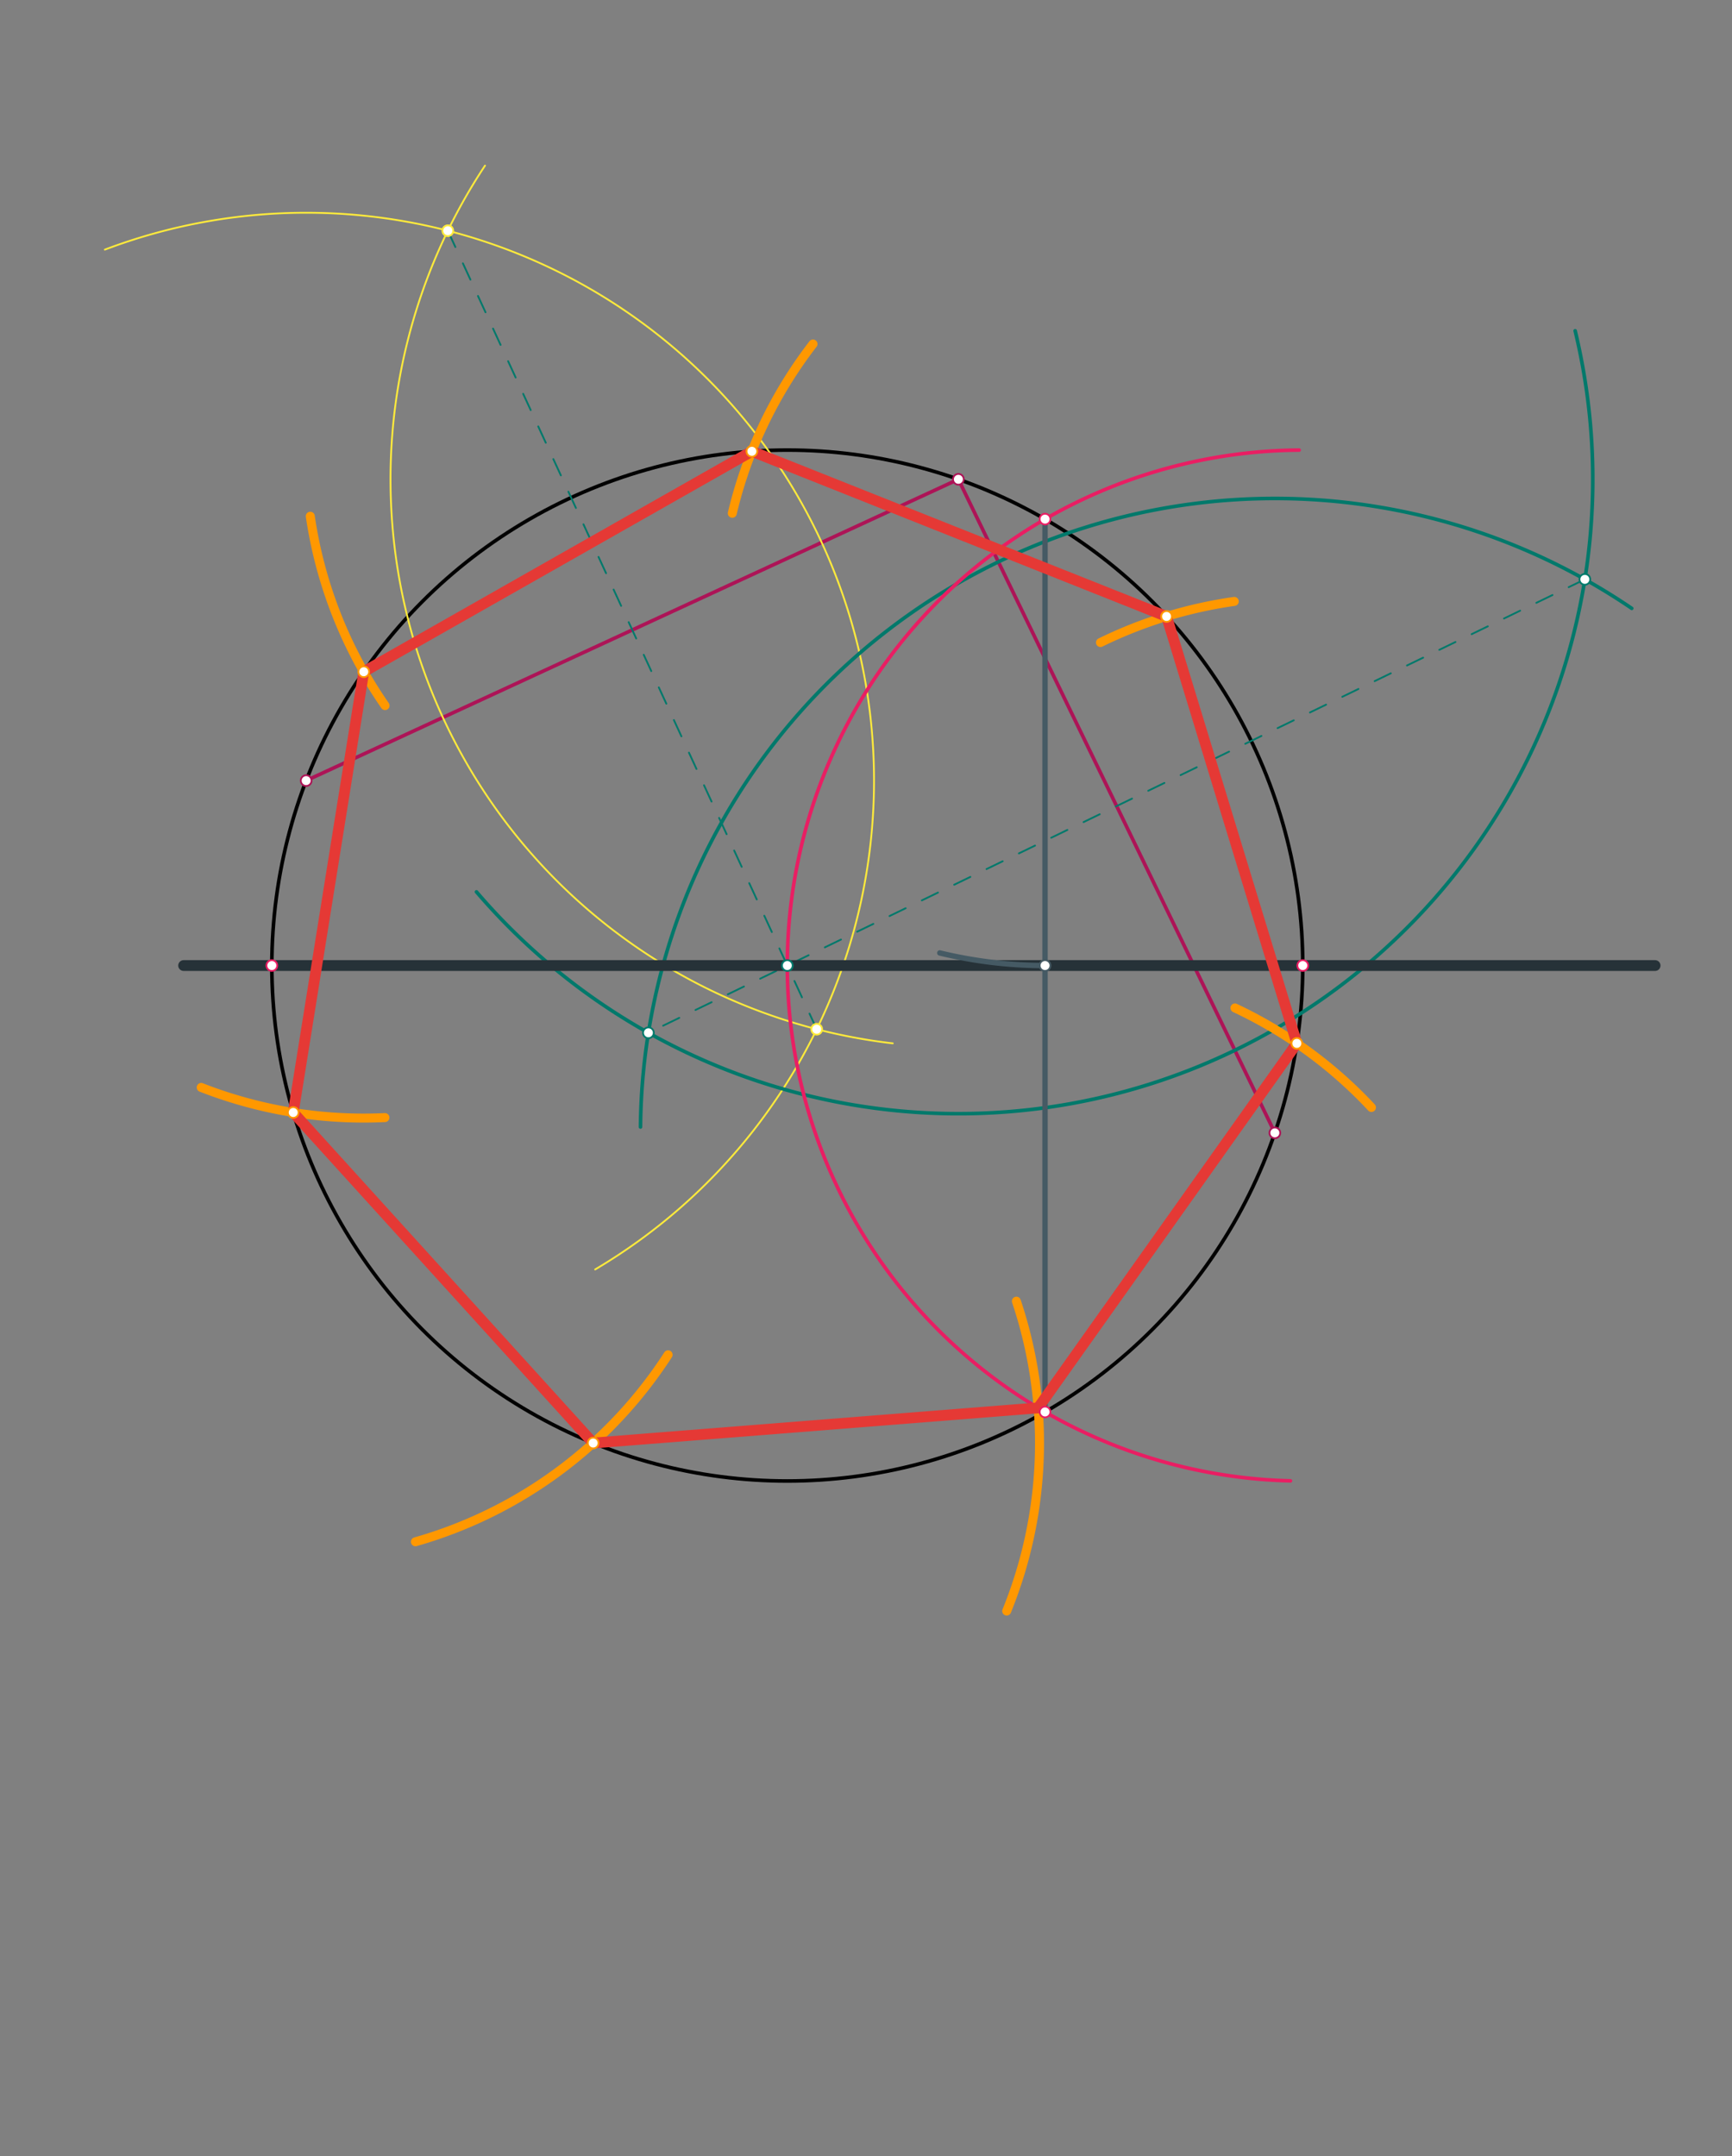 <svg xmlns="http://www.w3.org/2000/svg" class="svg--816" height="100%" preserveAspectRatio="xMidYMid meet" viewBox="0 0 964 1200" width="100%"><rect x="0" y="0" width="964" height="1200" fill="#808080" stroke="none"/><defs><marker id="marker-arrow" markerHeight="16" markerUnits="userSpaceOnUse" markerWidth="24" orient="auto-start-reverse" refX="24" refY="4" viewBox="0 0 24 8"><path d="M 0 0 L 24 4 L 0 8 z" stroke="inherit"></path></marker></defs><g class="aux-layer--949"></g><g class="main-layer--75a"><g class="element--733"><g class="center--a87"><line x1="434.2" y1="537.4" x2="442.2" y2="537.4" stroke="#000000" stroke-width="1" stroke-linecap="round"></line><line x1="438.2" y1="533.4" x2="438.2" y2="541.4" stroke="#000000" stroke-width="1" stroke-linecap="round"></line><circle class="hit--87b" cx="438.2" cy="537.4" r="4" stroke="none" fill="transparent"></circle></g><circle cx="438.2" cy="537.4" fill="none" r="286.895" stroke="#000000" stroke-dasharray="none" stroke-width="2"></circle></g><g class="element--733"><line stroke="#AD1457" stroke-dasharray="none" stroke-linecap="round" stroke-width="2" x1="170.402" x2="533.422" y1="434.477" y2="266.768"></line></g><g class="element--733"><line stroke="#AD1457" stroke-dasharray="none" stroke-linecap="round" stroke-width="2" x1="533.422" x2="709.561" y1="266.768" y2="630.524"></line></g><g class="element--733"><path d="M 58.378 138.934 A 316.062 316.062 0 0 1 331.246 706.552" fill="none" stroke="#FFEB3B" stroke-dasharray="none" stroke-linecap="round" stroke-width="1"></path></g><g class="element--733"><path d="M 269.951 92.186 A 316.063 316.063 0 0 0 496.893 580.713" fill="none" stroke="#FFEB3B" stroke-dasharray="none" stroke-linecap="round" stroke-width="1"></path></g><g class="element--733"><line stroke="#00796B" stroke-dasharray="10" stroke-linecap="round" stroke-width="1" x1="249.252" x2="454.57" y1="128.409" y2="572.837"></line></g><g class="element--733"><path d="M 265.2 496.4 A 353.092 353.092 0 0 0 876.703 184.109" fill="none" stroke="#00796B" stroke-dasharray="none" stroke-linecap="round" stroke-width="2"></path></g><g class="element--733"><path d="M 356.484 627.254 A 353.092 353.092 0 0 1 908.197 338.603" fill="none" stroke="#00796B" stroke-dasharray="none" stroke-linecap="round" stroke-width="2"></path></g><g class="element--733"><line stroke="#00796B" stroke-dasharray="10" stroke-linecap="round" stroke-width="1" x1="882.096" x2="360.888" y1="322.456" y2="574.836"></line></g><g class="element--733"><line stroke="#263238" stroke-dasharray="none" stroke-linecap="round" stroke-width="6" x1="102.2" x2="921.2" y1="537.401" y2="537.401"></line></g><g class="element--733"><path d="M 723.074 250.512 A 286.896 286.896 0 0 0 718.25 824.215" fill="none" stroke="#E91E63" stroke-dasharray="none" stroke-linecap="round" stroke-width="2"></path></g><g class="element--733"><line stroke="#455A64" stroke-dasharray="none" stroke-linecap="round" stroke-width="3" x1="581.648" x2="581.647" y1="288.932" y2="785.868"></line></g><g class="element--733"><path d="M 581.647 537.401 A 248.431 248.431 0 0 1 523.076 530.397" fill="none" stroke="#455A64" stroke-dasharray="none" stroke-linecap="round" stroke-width="3"></path></g><g class="element--733"><path d="M 763.321 616.383 A 248.431 248.431 0 0 0 687.356 561.012" fill="none" stroke="#FF9800" stroke-dasharray="none" stroke-linecap="round" stroke-width="5"></path></g><g class="element--733"><path d="M 686.973 334.737 A 248.431 248.431 0 0 0 612.508 357.618" fill="none" stroke="#FF9800" stroke-dasharray="none" stroke-linecap="round" stroke-width="5"></path></g><g class="element--733"><path d="M 452.501 191.467 A 248.431 248.431 0 0 0 407.583 285.679" fill="none" stroke="#FF9800" stroke-dasharray="none" stroke-linecap="round" stroke-width="5"></path></g><g class="element--733"><path d="M 172.699 287.327 A 248.431 248.431 0 0 0 214.31 392.71" fill="none" stroke="#FF9800" stroke-dasharray="none" stroke-linecap="round" stroke-width="5"></path></g><g class="element--733"><path d="M 111.996 605.249 A 248.431 248.431 0 0 0 214.23 622.03" fill="none" stroke="#FF9800" stroke-dasharray="none" stroke-linecap="round" stroke-width="5"></path></g><g class="element--733"><path d="M 231.224 858.127 A 248.431 248.431 0 0 0 371.853 754.042" fill="none" stroke="#FF9800" stroke-dasharray="none" stroke-linecap="round" stroke-width="5"></path></g><g class="element--733"><path d="M 565.699 724.216 A 248.431 248.431 0 0 1 560.314 896.666" fill="none" stroke="#FF9800" stroke-dasharray="none" stroke-linecap="round" stroke-width="5"></path></g><g class="element--733"><line stroke="#E53935" stroke-dasharray="none" stroke-linecap="round" stroke-width="6" x1="418.487" x2="202.468" y1="251.183" y2="373.878"></line></g><g class="element--733"><line stroke="#E53935" stroke-dasharray="none" stroke-linecap="round" stroke-width="6" x1="202.468" x2="163.209" y1="373.878" y2="619.187"></line></g><g class="element--733"><line stroke="#E53935" stroke-dasharray="none" stroke-linecap="round" stroke-width="6" x1="163.209" x2="330.148" y1="619.187" y2="803.17"></line></g><g class="element--733"><line stroke="#E53935" stroke-dasharray="none" stroke-linecap="round" stroke-width="6" x1="330.148" x2="577.807" y1="803.17" y2="783.603"></line></g><g class="element--733"><line stroke="#E53935" stroke-dasharray="none" stroke-linecap="round" stroke-width="6" x1="577.807" x2="721.807" y1="783.603" y2="580.714"></line></g><g class="element--733"><line stroke="#E53935" stroke-dasharray="none" stroke-linecap="round" stroke-width="6" x1="721.807" x2="649.287" y1="580.714" y2="343.103"></line></g><g class="element--733"><line stroke="#E53935" stroke-dasharray="none" stroke-linecap="round" stroke-width="6" x1="649.287" x2="418.487" y1="343.103" y2="251.183"></line></g><g class="element--733"><circle cx="170.402" cy="434.477" r="3" stroke="#AD1457" stroke-width="1" fill="#ffffff"></circle>}</g><g class="element--733"><circle cx="533.422" cy="266.768" r="3" stroke="#AD1457" stroke-width="1" fill="#ffffff"></circle>}</g><g class="element--733"><circle cx="709.561" cy="630.524" r="3" stroke="#AD1457" stroke-width="1" fill="#ffffff"></circle>}</g><g class="element--733"><circle cx="249.252" cy="128.409" r="3" stroke="#FFEB3B" stroke-width="1" fill="#ffffff"></circle>}</g><g class="element--733"><circle cx="454.57" cy="572.837" r="3" stroke="#FFEB3B" stroke-width="1" fill="#ffffff"></circle>}</g><g class="element--733"><circle cx="360.888" cy="574.836" r="3" stroke="#00796B" stroke-width="1" fill="#ffffff"></circle>}</g><g class="element--733"><circle cx="882.096" cy="322.456" r="3" stroke="#00796B" stroke-width="1" fill="#ffffff"></circle>}</g><g class="element--733"><circle cx="438.199" cy="537.401" r="3" stroke="#00796B" stroke-width="1" fill="#ffffff"></circle>}</g><g class="element--733"><circle cx="151.305" cy="537.401" r="3" stroke="#E91E63" stroke-width="1" fill="#ffffff"></circle>}</g><g class="element--733"><circle cx="725.095" cy="537.401" r="3" stroke="#E91E63" stroke-width="1" fill="#ffffff"></circle>}</g><g class="element--733"><circle cx="581.648" cy="288.932" r="3" stroke="#E91E63" stroke-width="1" fill="#ffffff"></circle>}</g><g class="element--733"><circle cx="581.647" cy="785.868" r="3" stroke="#E91E63" stroke-width="1" fill="#ffffff"></circle>}</g><g class="element--733"><circle cx="581.647" cy="537.401" r="3" stroke="#455A64" stroke-width="1" fill="#ffffff"></circle>}</g><g class="element--733"><circle cx="418.487" cy="251.183" r="3" stroke="#FF9800" stroke-width="1" fill="#ffffff"></circle>}</g><g class="element--733"><circle cx="202.468" cy="373.878" r="3" stroke="#FF9800" stroke-width="1" fill="#ffffff"></circle>}</g><g class="element--733"><circle cx="163.209" cy="619.187" r="3" stroke="#FF9800" stroke-width="1" fill="#ffffff"></circle>}</g><g class="element--733"><circle cx="330.148" cy="803.17" r="3" stroke="#FF9800" stroke-width="1" fill="#ffffff"></circle>}</g><g class="element--733"><circle cx="721.807" cy="580.714" r="3" stroke="#FF9800" stroke-width="1" fill="#ffffff"></circle>}</g><g class="element--733"><circle cx="649.287" cy="343.103" r="3" stroke="#FF9800" stroke-width="1" fill="#ffffff"></circle>}</g></g><g class="snaps-layer--ac6"></g><g class="temp-layer--52d"></g></svg>